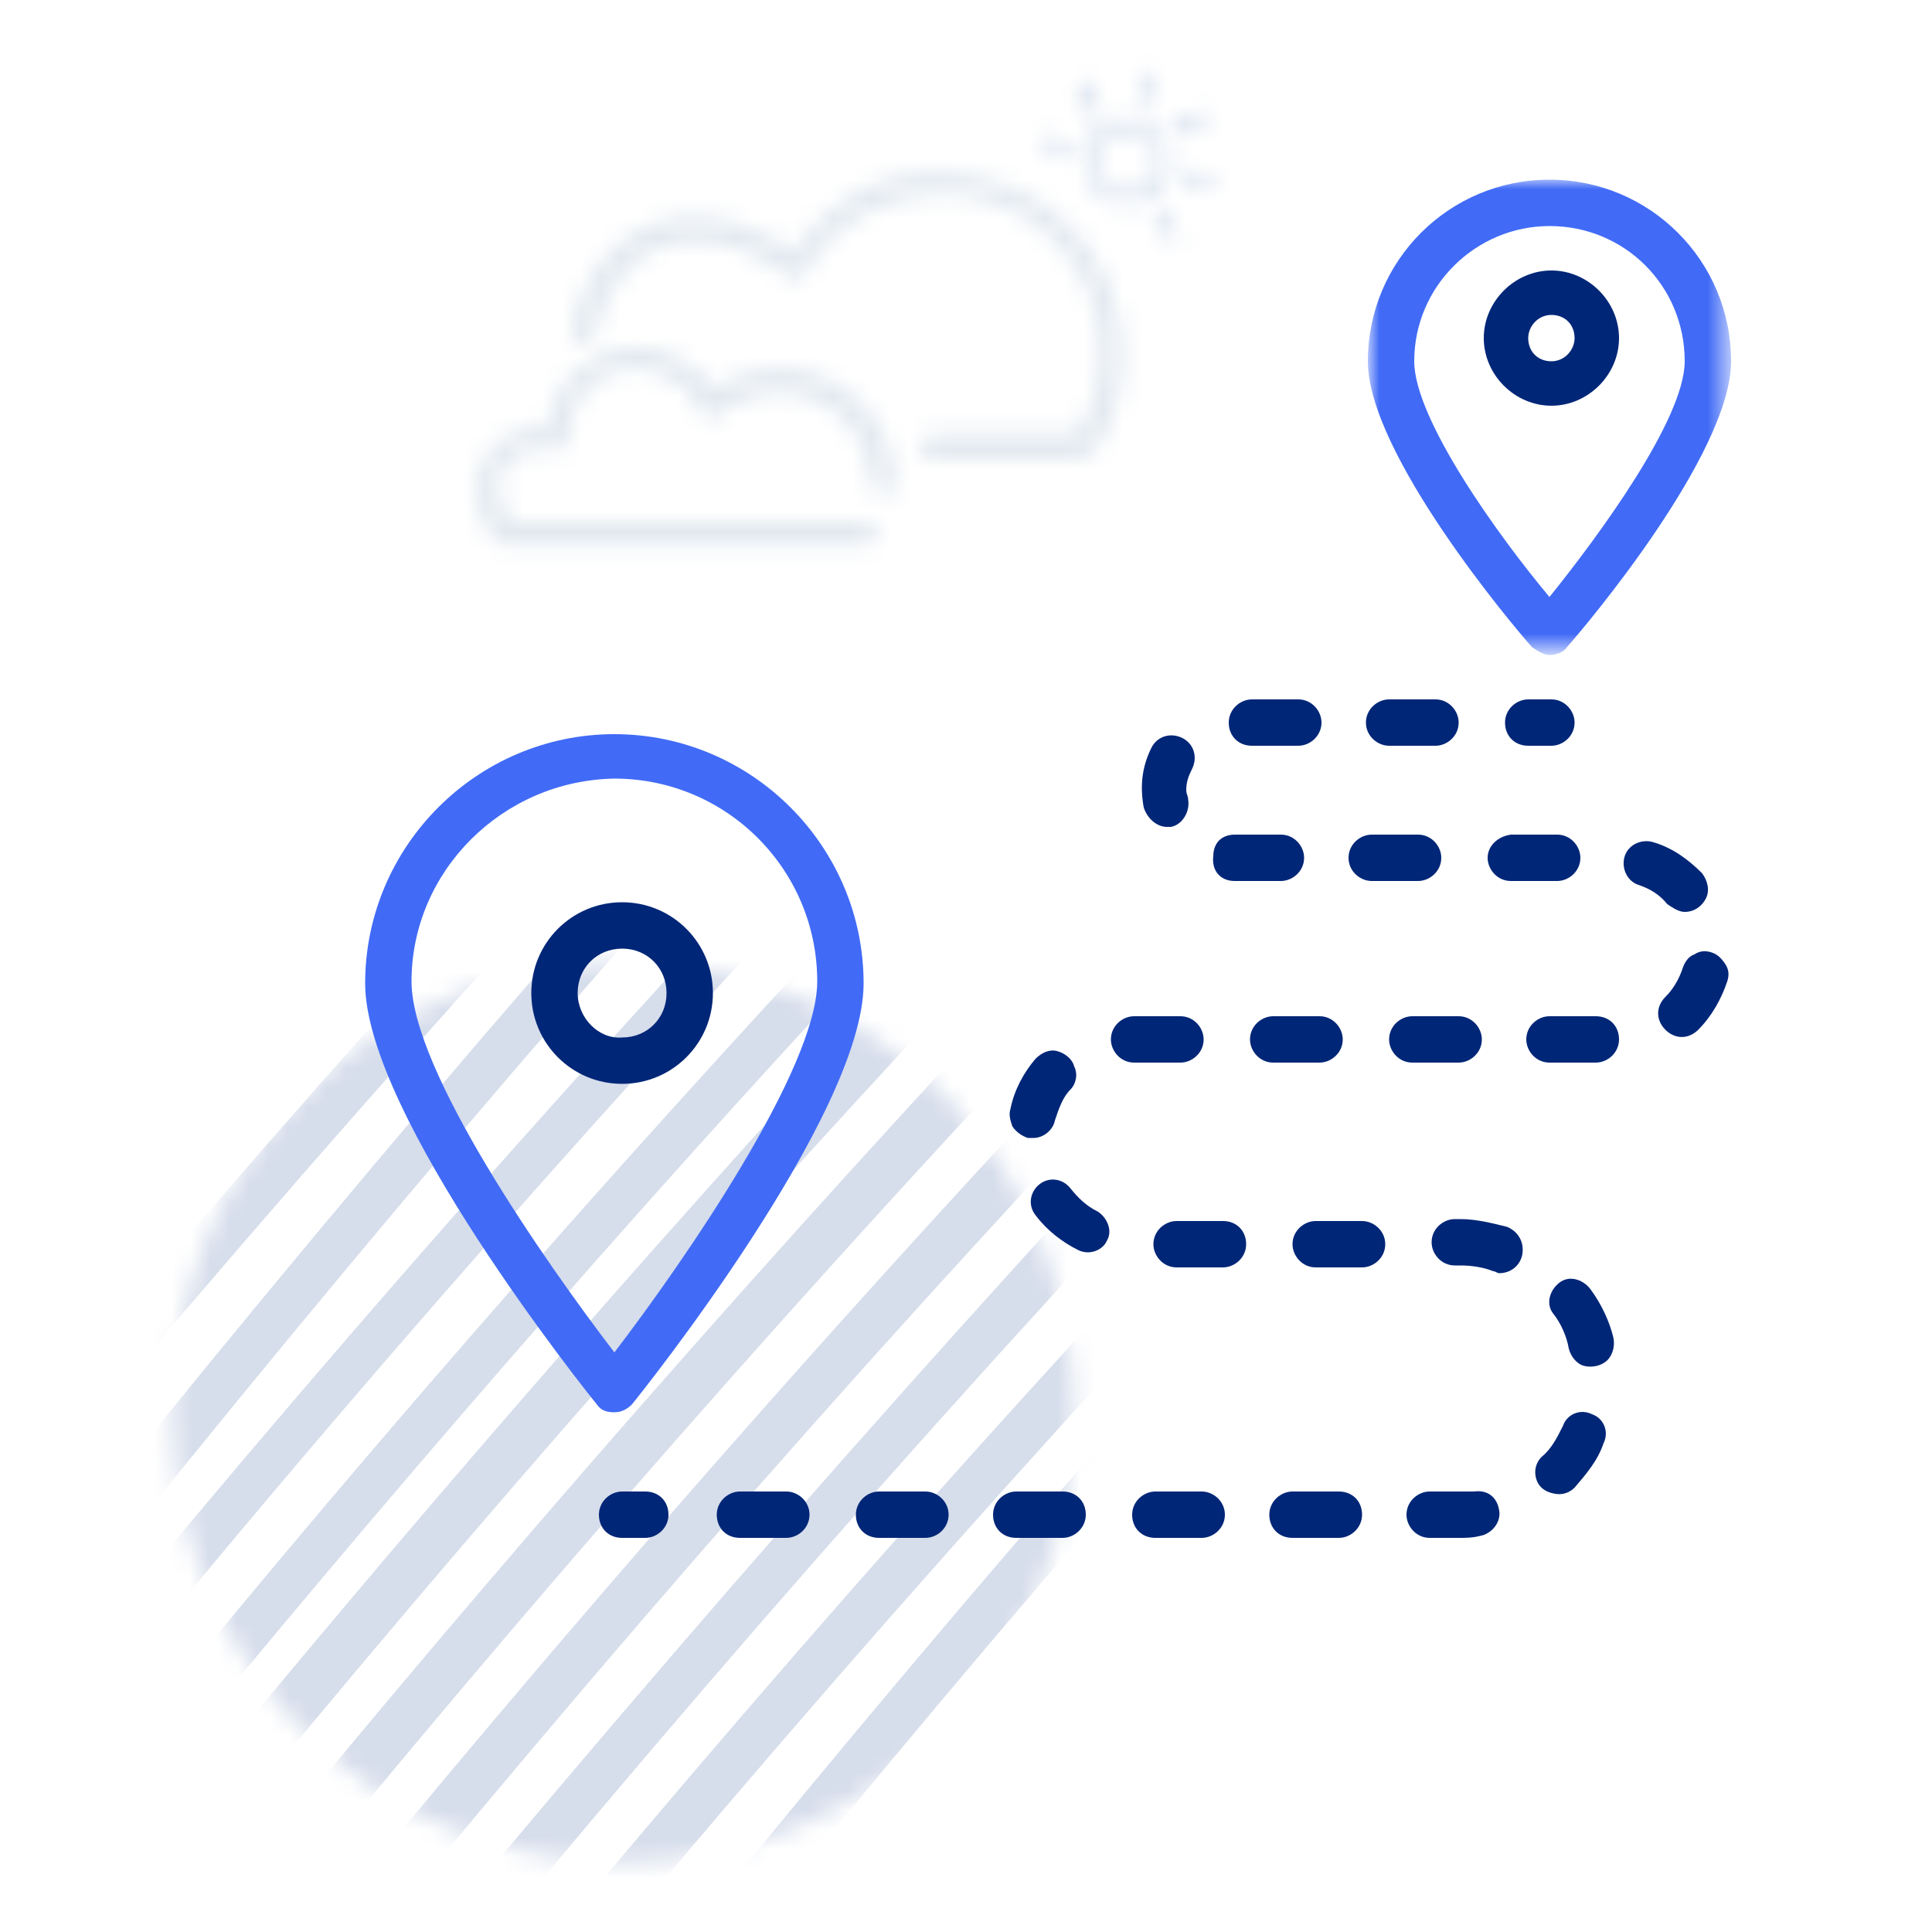 <?xml version="1.0" encoding="utf-8"?>
<!-- Generator: Adobe Illustrator 26.3.1, SVG Export Plug-In . SVG Version: 6.00 Build 0)  -->
<svg version="1.1" id="Layer_1" xmlns="http://www.w3.org/2000/svg" xmlns:xlink="http://www.w3.org/1999/xlink" x="0px" y="0px"
	 width="100px" height="100px" viewBox="0 0 100 100" style="enable-background:new 0 0 100 100;" xml:space="preserve">
<style type="text/css">
	.st0{fill-rule:evenodd;clip-rule:evenodd;fill:#FFFFFF;filter:url(#Adobe_OpacityMaskFilter);}
	.st1{mask:url(#mask0_1067_176747_00000127752547935072359030000017369852709505995153_);}
	.st2{fill-rule:evenodd;clip-rule:evenodd;fill:#D6DDEB;}
	
		.st3{fill-rule:evenodd;clip-rule:evenodd;fill:#FFFFFF;filter:url(#Adobe_OpacityMaskFilter_00000114070020710058595680000004254729632591317668_);}
	.st4{mask:url(#mask1_1067_176747_00000108991908190232160270000011152601029707964342_);}
	
		.st5{fill-rule:evenodd;clip-rule:evenodd;fill:#FFFFFF;filter:url(#Adobe_OpacityMaskFilter_00000047771203304627690850000017980111817878039680_);}
	.st6{mask:url(#mask2_1067_176747_00000098217062017907032190000003091793582333066662_);}
	
		.st7{fill-rule:evenodd;clip-rule:evenodd;fill:#FFFFFF;filter:url(#Adobe_OpacityMaskFilter_00000121961743013522152910000013188671392211575429_);}
	.st8{mask:url(#mask3_1067_176747_00000048497498428083092050000007864162012122709159_);}
	
		.st9{fill-rule:evenodd;clip-rule:evenodd;fill:#FFFFFF;filter:url(#Adobe_OpacityMaskFilter_00000178178130433479559240000006202607973555681204_);}
	.st10{mask:url(#mask4_1067_176747_00000119095818922985972630000003593246078118776232_);}
	
		.st11{fill-rule:evenodd;clip-rule:evenodd;fill:#FFFFFF;filter:url(#Adobe_OpacityMaskFilter_00000171683846692948316380000009771793935727646893_);}
	.st12{mask:url(#mask5_1067_176747_00000170967640131834551350000004961115227351592637_);}
	
		.st13{fill-rule:evenodd;clip-rule:evenodd;fill:#FFFFFF;filter:url(#Adobe_OpacityMaskFilter_00000011739261172079457490000016605001115054462390_);}
	.st14{mask:url(#mask6_1067_176747_00000134226291871501854330000006298589389797572795_);}
	
		.st15{fill-rule:evenodd;clip-rule:evenodd;fill:#FFFFFF;filter:url(#Adobe_OpacityMaskFilter_00000095310809416000544200000009255550414052393390_);}
	.st16{mask:url(#mask7_1067_176747_00000110456640067200930130000012237128049871895936_);}
	
		.st17{fill-rule:evenodd;clip-rule:evenodd;fill:#FFFFFF;filter:url(#Adobe_OpacityMaskFilter_00000147212631835206629320000006283888921445415318_);}
	.st18{mask:url(#mask8_1067_176747_00000018237241696259688760000006987977666129502909_);}
	
		.st19{fill-rule:evenodd;clip-rule:evenodd;fill:#FFFFFF;filter:url(#Adobe_OpacityMaskFilter_00000157304190115452075230000011963325082887456396_);}
	.st20{mask:url(#mask9_1067_176747_00000088120755022124024570000006089754984116651144_);}
	
		.st21{fill-rule:evenodd;clip-rule:evenodd;fill:#FFFFFF;filter:url(#Adobe_OpacityMaskFilter_00000017505842897295164080000014834343140273979020_);}
	.st22{mask:url(#mask10_1067_176747_00000013178810470093019140000002196453452813969547_);}
	
		.st23{fill-rule:evenodd;clip-rule:evenodd;fill:#FFFFFF;filter:url(#Adobe_OpacityMaskFilter_00000122719591955445213420000009522140067201116571_);}
	.st24{mask:url(#mask11_1067_176747_00000169539618842495849990000006484547075198726300_);}
	
		.st25{fill-rule:evenodd;clip-rule:evenodd;fill:#FFFFFF;filter:url(#Adobe_OpacityMaskFilter_00000001622826050330251920000004235700434242610054_);}
	.st26{mask:url(#mask12_1067_176747_00000178885706528193954520000000822022023072372663_);}
	
		.st27{fill-rule:evenodd;clip-rule:evenodd;fill:#FFFFFF;filter:url(#Adobe_OpacityMaskFilter_00000090988384220127327730000011788732441547016075_);}
	.st28{mask:url(#mask13_1067_176747_00000072973367072761058730000018281939486562556858_);}
	
		.st29{fill-rule:evenodd;clip-rule:evenodd;fill:#FFFFFF;filter:url(#Adobe_OpacityMaskFilter_00000115476285913796944290000007491773513668429699_);}
	.st30{mask:url(#mask14_1067_176747_00000008835911196250139680000012672897684621686920_);}
	
		.st31{fill-rule:evenodd;clip-rule:evenodd;fill:#FFFFFF;filter:url(#Adobe_OpacityMaskFilter_00000118382325157135429930000001843884285425475460_);}
	.st32{mask:url(#mask15_1067_176747_00000086653481322451322900000008333092232016085178_);}
	
		.st33{fill-rule:evenodd;clip-rule:evenodd;fill:#FFFFFF;filter:url(#Adobe_OpacityMaskFilter_00000083074804965072256970000003675905031466441900_);}
	.st34{mask:url(#mask16_1067_176747_00000125603796141906096580000007988278746338000772_);}
	.st35{fill-rule:evenodd;clip-rule:evenodd;fill:#416BF6;}
	.st36{fill-rule:evenodd;clip-rule:evenodd;fill:#002677;}
	
		.st37{fill-rule:evenodd;clip-rule:evenodd;fill:#FFFFFF;filter:url(#Adobe_OpacityMaskFilter_00000096739156641946841690000014481750508058481308_);}
	.st38{mask:url(#mask17_1067_176747_00000006677884888413463510000013375570762382672799_);}
	.st39{fill-rule:evenodd;clip-rule:evenodd;fill:#E1E8EF;}
	
		.st40{fill-rule:evenodd;clip-rule:evenodd;fill:#FFFFFF;filter:url(#Adobe_OpacityMaskFilter_00000137134005357182328610000015760261186738647448_);}
	.st41{mask:url(#mask18_1067_176747_00000183951508666882928040000006078036365241356467_);}
	
		.st42{fill-rule:evenodd;clip-rule:evenodd;fill:#FFFFFF;filter:url(#Adobe_OpacityMaskFilter_00000150797538370195640480000015646763733419633586_);}
	.st43{mask:url(#mask19_1067_176747_00000170258309601883411570000005936194371660412802_);}
	.st44{fill-rule:evenodd;clip-rule:evenodd;fill:#DAE3EF;}
	
		.st45{fill-rule:evenodd;clip-rule:evenodd;fill:#FFFFFF;filter:url(#Adobe_OpacityMaskFilter_00000034063113914537794260000010451027557416212636_);}
	.st46{mask:url(#mask20_1067_176747_00000165926411169338456330000012322747843975146393_);}
	
		.st47{fill-rule:evenodd;clip-rule:evenodd;fill:#FFFFFF;filter:url(#Adobe_OpacityMaskFilter_00000027566034520734147090000005362491653665539755_);}
	.st48{mask:url(#mask21_1067_176747_00000171697895932377118850000012588224642543625391_);}
	
		.st49{fill-rule:evenodd;clip-rule:evenodd;fill:#FFFFFF;filter:url(#Adobe_OpacityMaskFilter_00000059296729899040152300000017314996962853017493_);}
	.st50{mask:url(#mask22_1067_176747_00000116930713287009578680000008284287133146985906_);}
	
		.st51{fill-rule:evenodd;clip-rule:evenodd;fill:#FFFFFF;filter:url(#Adobe_OpacityMaskFilter_00000088104763278922665360000010044595726227406472_);}
	.st52{mask:url(#mask23_1067_176747_00000170261919117237605880000010591438742237692820_);}
	
		.st53{fill-rule:evenodd;clip-rule:evenodd;fill:#FFFFFF;filter:url(#Adobe_OpacityMaskFilter_00000119089049636709170520000004791454999672486299_);}
	.st54{mask:url(#mask24_1067_176747_00000103249967719422480720000008844912729002994585_);}
	
		.st55{fill-rule:evenodd;clip-rule:evenodd;fill:#FFFFFF;filter:url(#Adobe_OpacityMaskFilter_00000062174956019440713000000008378958330627086465_);}
	.st56{mask:url(#mask25_1067_176747_00000151535947997767042410000009497117712386851219_);}
</style>
<g>
	<defs>
		<filter id="Adobe_OpacityMaskFilter" filterUnits="userSpaceOnUse" x="-9.6" y="32.8" width="49" height="55.8">
			<feColorMatrix  type="matrix" values="1 0 0 0 0  0 1 0 0 0  0 0 1 0 0  0 0 0 1 0"/>
		</filter>
	</defs>
	
		<mask maskUnits="userSpaceOnUse" x="-9.6" y="32.8" width="49" height="55.8" id="mask0_1067_176747_00000127752547935072359030000017369852709505995153_">
		<path class="st0" d="M8.9,73.1c0,12.9,10.4,23.3,23.3,23.3S55.6,86,55.6,73.1c0-12.9-10.4-23.3-23.3-23.3
			C19.4,49.8,8.9,60.2,8.9,73.1z"/>
	</mask>
	<g class="st1">
		<path class="st2" d="M-9.6,87.2c0.6,0.5,1.3,1,2,1.4c15-18.7,30.7-36.7,47-54c-0.5-0.6-1-1.2-1.6-1.8C21.3,50.3,5.5,68.4-9.6,87.2
			z"/>
	</g>
	<defs>
		
			<filter id="Adobe_OpacityMaskFilter_00000060732007103160147890000013062269175943058319_" filterUnits="userSpaceOnUse" x="4.8" y="46.5" width="40.4" height="46">
			<feColorMatrix  type="matrix" values="1 0 0 0 0  0 1 0 0 0  0 0 1 0 0  0 0 0 1 0"/>
		</filter>
	</defs>
	
		<mask maskUnits="userSpaceOnUse" x="4.8" y="46.5" width="40.4" height="46" id="mask1_1067_176747_00000108991908190232160270000011152601029707964342_">
		
			<path style="fill-rule:evenodd;clip-rule:evenodd;fill:#FFFFFF;filter:url(#Adobe_OpacityMaskFilter_00000060732007103160147890000013062269175943058319_);" d="
			M8.9,73.1c0,12.9,10.4,23.3,23.3,23.3S55.6,86,55.6,73.1c0-12.9-10.4-23.3-23.3-23.3C19.4,49.8,8.9,60.2,8.9,73.1z"/>
	</mask>
	<g class="st4">
		<path class="st2" d="M4.8,92.5c0.3,0,0.7,0,1,0c0.7,0,1.3,0,1.9,0c12.1-14.8,24.6-29.2,37.5-43.1c-0.1-1-0.2-2-0.4-2.9
			C31,61.3,17.6,76.6,4.8,92.5z"/>
	</g>
	<defs>
		
			<filter id="Adobe_OpacityMaskFilter_00000107575387859537248000000005727373733490005948_" filterUnits="userSpaceOnUse" x="-0.7" y="41.2" width="44.8" height="51">
			<feColorMatrix  type="matrix" values="1 0 0 0 0  0 1 0 0 0  0 0 1 0 0  0 0 0 1 0"/>
		</filter>
	</defs>
	
		<mask maskUnits="userSpaceOnUse" x="-0.7" y="41.2" width="44.8" height="51" id="mask2_1067_176747_00000098217062017907032190000003091793582333066662_">
		
			<path style="fill-rule:evenodd;clip-rule:evenodd;fill:#FFFFFF;filter:url(#Adobe_OpacityMaskFilter_00000107575387859537248000000005727373733490005948_);" d="
			M8.9,73.1c0,12.9,10.4,23.3,23.3,23.3S55.6,86,55.6,73.1c0-12.9-10.4-23.3-23.3-23.3C19.4,49.8,8.9,60.2,8.9,73.1z"/>
	</mask>
	<g class="st6">
		<path class="st2" d="M44.1,43.6c-0.3-0.8-0.6-1.6-0.8-2.4C28,57.4,13.4,74.2-0.7,91.6C0.1,91.9,1,92,1.9,92.1
			C15.3,75.4,29.5,59.2,44.1,43.6z"/>
	</g>
	<defs>
		
			<filter id="Adobe_OpacityMaskFilter_00000168109889438879834530000015768187109138773924_" filterUnits="userSpaceOnUse" x="-6.5" y="36.3" width="47.9" height="57">
			<feColorMatrix  type="matrix" values="1 0 0 0 0  0 1 0 0 0  0 0 1 0 0  0 0 0 1 0"/>
		</filter>
	</defs>
	
		<mask maskUnits="userSpaceOnUse" x="-6.5" y="36.3" width="47.9" height="57" id="mask3_1067_176747_00000048497498428083092050000007864162012122709159_">
		
			<path style="fill-rule:evenodd;clip-rule:evenodd;fill:#FFFFFF;filter:url(#Adobe_OpacityMaskFilter_00000168109889438879834530000015768187109138773924_);" d="
			M8.9,73.1c0,12.9,10.4,23.3,23.3,23.3S55.6,86,55.6,73.1c0-12.9-10.4-23.3-23.3-23.3C19.4,49.8,8.9,60.2,8.9,73.1z"/>
	</mask>
	<g class="st8">
		<path class="st2" d="M41.4,38.6c-0.4-0.7-0.8-1.5-1.2-2.2C24,54.3,8.5,73-6.5,92.3c0.7,0.4,1.5,0.7,2.2,1
			C10.4,74.4,25.6,56.1,41.4,38.6z"/>
	</g>
	<defs>
		
			<filter id="Adobe_OpacityMaskFilter_00000010290501802860321380000014001195898044424112_" filterUnits="userSpaceOnUse" x="-13.2" y="29.8" width="49.1" height="55.9">
			<feColorMatrix  type="matrix" values="1 0 0 0 0  0 1 0 0 0  0 0 1 0 0  0 0 0 1 0"/>
		</filter>
	</defs>
	
		<mask maskUnits="userSpaceOnUse" x="-13.2" y="29.8" width="49.1" height="55.9" id="mask4_1067_176747_00000119095818922985972630000003593246078118776232_">
		
			<path style="fill-rule:evenodd;clip-rule:evenodd;fill:#FFFFFF;filter:url(#Adobe_OpacityMaskFilter_00000010290501802860321380000014001195898044424112_);" d="
			M8.9,73.1c0,12.9,10.4,23.3,23.3,23.3S55.6,86,55.6,73.1c0-12.9-10.4-23.3-23.3-23.3C19.4,49.8,8.9,60.2,8.9,73.1z"/>
	</mask>
	<g class="st10">
		<path class="st2" d="M-13.2,83.9c0.5,0.6,1.1,1.2,1.7,1.8c15.1-18.8,30.9-37,47.4-54.5c-0.6-0.5-1.3-1-2-1.5
			C17.6,47.1,1.9,65.2-13.2,83.9z"/>
	</g>
	<defs>
		
			<filter id="Adobe_OpacityMaskFilter_00000056408205572180537980000013730576065914479778_" filterUnits="userSpaceOnUse" x="-16" y="27.4" width="48" height="54.7">
			<feColorMatrix  type="matrix" values="1 0 0 0 0  0 1 0 0 0  0 0 1 0 0  0 0 0 1 0"/>
		</filter>
	</defs>
	
		<mask maskUnits="userSpaceOnUse" x="-16" y="27.4" width="48" height="54.7" id="mask5_1067_176747_00000170967640131834551350000004961115227351592637_">
		
			<path style="fill-rule:evenodd;clip-rule:evenodd;fill:#FFFFFF;filter:url(#Adobe_OpacityMaskFilter_00000056408205572180537980000013730576065914479778_);" d="
			M8.9,73.1c0,12.9,10.4,23.3,23.3,23.3S55.6,86,55.6,73.1c0-12.9-10.4-23.3-23.3-23.3C19.4,49.8,8.9,60.2,8.9,73.1z"/>
	</mask>
	<g class="st12">
		<path class="st2" d="M-16,79.8c0.4,0.8,0.9,1.5,1.4,2.2C0.3,63.6,15.8,45.7,32,28.5c-0.8-0.4-1.6-0.8-2.4-1.1
			C13.7,44.3-1.5,61.7-16,79.8z"/>
	</g>
	<defs>
		
			<filter id="Adobe_OpacityMaskFilter_00000109711137630022426880000011554977824167709575_" filterUnits="userSpaceOnUse" x="-19.4" y="25.5" width="41" height="46.6">
			<feColorMatrix  type="matrix" values="1 0 0 0 0  0 1 0 0 0  0 0 1 0 0  0 0 0 1 0"/>
		</filter>
	</defs>
	
		<mask maskUnits="userSpaceOnUse" x="-19.4" y="25.5" width="41" height="46.6" id="mask6_1067_176747_00000134226291871501854330000006298589389797572795_">
		
			<path style="fill-rule:evenodd;clip-rule:evenodd;fill:#FFFFFF;filter:url(#Adobe_OpacityMaskFilter_00000109711137630022426880000011554977824167709575_);" d="
			M8.9,73.1c0,12.9,10.4,23.3,23.3,23.3S55.6,86,55.6,73.1c0-12.9-10.4-23.3-23.3-23.3C19.4,49.8,8.9,60.2,8.9,73.1z"/>
	</mask>
	<g class="st14">
		<path class="st2" d="M-18.9,72.1c13-16,26.5-31.5,40.5-46.5c-0.5,0-1,0-1.6-0.1c-0.7,0-1.3,0-2,0C5.2,39.4-7.3,53.8-19.4,68.6
			C-19.3,69.8-19.1,71-18.9,72.1z"/>
	</g>
	<defs>
		
			<filter id="Adobe_OpacityMaskFilter_00000046316289377466463390000010421217040048368548_" filterUnits="userSpaceOnUse" x="-18.1" y="25.9" width="45.4" height="51.6">
			<feColorMatrix  type="matrix" values="1 0 0 0 0  0 1 0 0 0  0 0 1 0 0  0 0 0 1 0"/>
		</filter>
	</defs>
	
		<mask maskUnits="userSpaceOnUse" x="-18.1" y="25.9" width="45.4" height="51.6" id="mask7_1067_176747_00000110456640067200930130000012237128049871895936_">
		
			<path style="fill-rule:evenodd;clip-rule:evenodd;fill:#FFFFFF;filter:url(#Adobe_OpacityMaskFilter_00000046316289377466463390000010421217040048368548_);" d="
			M8.9,73.1c0,12.9,10.4,23.3,23.3,23.3S55.6,86,55.6,73.1c0-12.9-10.4-23.3-23.3-23.3C19.4,49.8,8.9,60.2,8.9,73.1z"/>
	</mask>
	<g class="st16">
		<path class="st2" d="M-18.1,74.8c0.3,0.9,0.6,1.8,1,2.8C-3,60,11.8,43,27.2,26.6c-0.9-0.2-1.9-0.5-2.9-0.7
			C9.6,41.7-4.6,58-18.1,74.8z"/>
	</g>
	<defs>
		
			<filter id="Adobe_OpacityMaskFilter_00000164513558580196193930000017918907071514577801_" filterUnits="userSpaceOnUse" x="18.2" y="58.7" width="49" height="55.8">
			<feColorMatrix  type="matrix" values="1 0 0 0 0  0 1 0 0 0  0 0 1 0 0  0 0 0 1 0"/>
		</filter>
	</defs>
	
		<mask maskUnits="userSpaceOnUse" x="18.2" y="58.7" width="49" height="55.8" id="mask8_1067_176747_00000018237241696259688760000006987977666129502909_">
		
			<path style="fill-rule:evenodd;clip-rule:evenodd;fill:#FFFFFF;filter:url(#Adobe_OpacityMaskFilter_00000164513558580196193930000017918907071514577801_);" d="
			M8.9,73.1c0,12.9,10.4,23.3,23.3,23.3S55.6,86,55.6,73.1c0-12.9-10.4-23.3-23.3-23.3C19.4,49.8,8.9,60.2,8.9,73.1z"/>
	</mask>
	<g class="st18">
		<path class="st2" d="M18.2,113.1c0.6,0.5,1.3,1,2,1.4c15-18.7,30.7-36.7,47-54c-0.5-0.6-1-1.2-1.6-1.8
			C49.1,76.1,33.3,94.3,18.2,113.1z"/>
	</g>
	<defs>
		
			<filter id="Adobe_OpacityMaskFilter_00000044169447518057458920000001223553645043635386_" filterUnits="userSpaceOnUse" x="32.7" y="72.4" width="40.4" height="46">
			<feColorMatrix  type="matrix" values="1 0 0 0 0  0 1 0 0 0  0 0 1 0 0  0 0 0 1 0"/>
		</filter>
	</defs>
	
		<mask maskUnits="userSpaceOnUse" x="32.7" y="72.4" width="40.4" height="46" id="mask9_1067_176747_00000088120755022124024570000006089754984116651144_">
		
			<path style="fill-rule:evenodd;clip-rule:evenodd;fill:#FFFFFF;filter:url(#Adobe_OpacityMaskFilter_00000044169447518057458920000001223553645043635386_);" d="
			M8.9,73.1c0,12.9,10.4,23.3,23.3,23.3S55.6,86,55.6,73.1c0-12.9-10.4-23.3-23.3-23.3C19.4,49.8,8.9,60.2,8.9,73.1z"/>
	</mask>
	<g class="st20">
		<path class="st2" d="M32.7,118.3l1,0c0.7,0,1.3,0,1.9,0c12.1-14.8,24.6-29.2,37.5-43.1c-0.1-1-0.2-2-0.4-2.9
			C58.8,87.2,45.5,102.5,32.7,118.3z"/>
	</g>
	<defs>
		
			<filter id="Adobe_OpacityMaskFilter_00000109721848378160463340000003482855266226085540_" filterUnits="userSpaceOnUse" x="27.2" y="67" width="44.8" height="51">
			<feColorMatrix  type="matrix" values="1 0 0 0 0  0 1 0 0 0  0 0 1 0 0  0 0 0 1 0"/>
		</filter>
	</defs>
	
		<mask maskUnits="userSpaceOnUse" x="27.2" y="67" width="44.8" height="51" id="mask10_1067_176747_00000013178810470093019140000002196453452813969547_">
		
			<path style="fill-rule:evenodd;clip-rule:evenodd;fill:#FFFFFF;filter:url(#Adobe_OpacityMaskFilter_00000109721848378160463340000003482855266226085540_);" d="
			M8.9,73.1c0,12.9,10.4,23.3,23.3,23.3S55.6,86,55.6,73.1c0-12.9-10.4-23.3-23.3-23.3C19.4,49.8,8.9,60.2,8.9,73.1z"/>
	</mask>
	<g class="st22">
		<path class="st2" d="M72,69.4c-0.3-0.8-0.6-1.6-0.8-2.4c-15.2,16.2-29.9,33.1-43.9,50.5c0.8,0.2,1.7,0.4,2.5,0.5
			C43.2,101.3,57.3,85,72,69.4z"/>
	</g>
	<defs>
		
			<filter id="Adobe_OpacityMaskFilter_00000159463253712635485870000008778601221820920496_" filterUnits="userSpaceOnUse" x="21.4" y="62.2" width="47.9" height="57">
			<feColorMatrix  type="matrix" values="1 0 0 0 0  0 1 0 0 0  0 0 1 0 0  0 0 0 1 0"/>
		</filter>
	</defs>
	
		<mask maskUnits="userSpaceOnUse" x="21.4" y="62.2" width="47.9" height="57" id="mask11_1067_176747_00000169539618842495849990000006484547075198726300_">
		
			<path style="fill-rule:evenodd;clip-rule:evenodd;fill:#FFFFFF;filter:url(#Adobe_OpacityMaskFilter_00000159463253712635485870000008778601221820920496_);" d="
			M8.9,73.1c0,12.9,10.4,23.3,23.3,23.3S55.6,86,55.6,73.1c0-12.9-10.4-23.3-23.3-23.3C19.4,49.8,8.9,60.2,8.9,73.1z"/>
	</mask>
	<g class="st24">
		<path class="st2" d="M69.3,64.4c-0.4-0.7-0.8-1.5-1.2-2.2c-16.2,18-31.8,36.6-46.7,56c0.7,0.4,1.5,0.7,2.2,1
			C38.3,100.2,53.5,81.9,69.3,64.4z"/>
	</g>
	<defs>
		
			<filter id="Adobe_OpacityMaskFilter_00000088108724694694586880000016951934846030167209_" filterUnits="userSpaceOnUse" x="14.7" y="55.6" width="49.1" height="55.9">
			<feColorMatrix  type="matrix" values="1 0 0 0 0  0 1 0 0 0  0 0 1 0 0  0 0 0 1 0"/>
		</filter>
	</defs>
	
		<mask maskUnits="userSpaceOnUse" x="14.7" y="55.6" width="49.1" height="55.9" id="mask12_1067_176747_00000178885706528193954520000000822022023072372663_">
		
			<path style="fill-rule:evenodd;clip-rule:evenodd;fill:#FFFFFF;filter:url(#Adobe_OpacityMaskFilter_00000088108724694694586880000016951934846030167209_);" d="
			M8.9,73.1c0,12.9,10.4,23.3,23.3,23.3S55.6,86,55.6,73.1c0-12.9-10.4-23.3-23.3-23.3C19.4,49.8,8.9,60.2,8.9,73.1z"/>
	</mask>
	<g class="st26">
		<path class="st2" d="M14.7,109.7c0.5,0.6,1.1,1.2,1.7,1.8c15.1-18.8,30.9-37,47.4-54.5c-0.6-0.5-1.3-1-2-1.5
			C45.5,73,29.8,91.1,14.7,109.7z"/>
	</g>
	<defs>
		
			<filter id="Adobe_OpacityMaskFilter_00000066488052264418158520000003016918122818491301_" filterUnits="userSpaceOnUse" x="11.9" y="53.2" width="48" height="54.7">
			<feColorMatrix  type="matrix" values="1 0 0 0 0  0 1 0 0 0  0 0 1 0 0  0 0 0 1 0"/>
		</filter>
	</defs>
	
		<mask maskUnits="userSpaceOnUse" x="11.9" y="53.2" width="48" height="54.7" id="mask13_1067_176747_00000072973367072761058730000018281939486562556858_">
		
			<path style="fill-rule:evenodd;clip-rule:evenodd;fill:#FFFFFF;filter:url(#Adobe_OpacityMaskFilter_00000066488052264418158520000003016918122818491301_);" d="
			M8.9,73.1c0,12.9,10.4,23.3,23.3,23.3S55.6,86,55.6,73.1c0-12.9-10.4-23.3-23.3-23.3C19.4,49.8,8.9,60.2,8.9,73.1z"/>
	</mask>
	<g class="st28">
		<path class="st2" d="M11.9,105.6c0.4,0.8,0.9,1.5,1.4,2.2c14.9-18.5,30.4-36.4,46.6-53.5c-0.8-0.4-1.6-0.8-2.4-1.1
			C41.6,70.1,26.4,87.6,11.9,105.6z"/>
	</g>
	<defs>
		
			<filter id="Adobe_OpacityMaskFilter_00000088822039939478868600000012848233621997238692_" filterUnits="userSpaceOnUse" x="8.5" y="51.3" width="41" height="46.6">
			<feColorMatrix  type="matrix" values="1 0 0 0 0  0 1 0 0 0  0 0 1 0 0  0 0 0 1 0"/>
		</filter>
	</defs>
	
		<mask maskUnits="userSpaceOnUse" x="8.5" y="51.3" width="41" height="46.6" id="mask14_1067_176747_00000008835911196250139680000012672897684621686920_">
		
			<path style="fill-rule:evenodd;clip-rule:evenodd;fill:#FFFFFF;filter:url(#Adobe_OpacityMaskFilter_00000088822039939478868600000012848233621997238692_);" d="
			M8.9,73.1c0,12.9,10.4,23.3,23.3,23.3S55.6,86,55.6,73.1c0-12.9-10.4-23.3-23.3-23.3C19.4,49.8,8.9,60.2,8.9,73.1z"/>
	</mask>
	<g class="st30">
		<path class="st2" d="M9,97.9c13-16,26.5-31.5,40.5-46.5c-0.5,0-1,0-1.6-0.1c-0.7,0-1.3,0-2,0C33.1,65.2,20.6,79.6,8.5,94.4
			C8.6,95.6,8.7,96.8,9,97.9z"/>
	</g>
	<defs>
		
			<filter id="Adobe_OpacityMaskFilter_00000181771572023750717160000014359050039280088755_" filterUnits="userSpaceOnUse" x="9.7" y="51.7" width="45.4" height="51.6">
			<feColorMatrix  type="matrix" values="1 0 0 0 0  0 1 0 0 0  0 0 1 0 0  0 0 0 1 0"/>
		</filter>
	</defs>
	
		<mask maskUnits="userSpaceOnUse" x="9.7" y="51.7" width="45.4" height="51.6" id="mask15_1067_176747_00000086653481322451322900000008333092232016085178_">
		
			<path style="fill-rule:evenodd;clip-rule:evenodd;fill:#FFFFFF;filter:url(#Adobe_OpacityMaskFilter_00000181771572023750717160000014359050039280088755_);" d="
			M8.9,73.1c0,12.9,10.4,23.3,23.3,23.3S55.6,86,55.6,73.1c0-12.9-10.4-23.3-23.3-23.3C19.4,49.8,8.9,60.2,8.9,73.1z"/>
	</mask>
	<g class="st32">
		<path class="st2" d="M9.7,100.6c0.3,0.9,0.6,1.8,1,2.8c14.1-17.5,28.9-34.5,44.4-51c-0.9-0.2-1.9-0.5-2.9-0.7
			C37.5,67.5,23.3,83.8,9.7,100.6z"/>
	</g>
	<defs>
		
			<filter id="Adobe_OpacityMaskFilter_00000096743136955598958610000012006505656822520498_" filterUnits="userSpaceOnUse" x="70.9" y="9.3" width="18.7" height="24.6">
			<feColorMatrix  type="matrix" values="1 0 0 0 0  0 1 0 0 0  0 0 1 0 0  0 0 0 1 0"/>
		</filter>
	</defs>
	
		<mask maskUnits="userSpaceOnUse" x="70.9" y="9.3" width="18.7" height="24.6" id="mask16_1067_176747_00000125603796141906096580000007988278746338000772_">
		
			<path style="fill-rule:evenodd;clip-rule:evenodd;fill:#FFFFFF;filter:url(#Adobe_OpacityMaskFilter_00000096743136955598958610000012006505656822520498_);" d="
			M70.9,9.3h18.7v24.6H70.9V9.3z"/>
	</mask>
	<g class="st34">
		<path class="st35" d="M80.2,11.7c3.9,0,7,3.1,7,7c0,3-4.5,9.1-7,12.2c-2.6-3.1-7-9.2-7-12.2C73.2,14.8,76.4,11.7,80.2,11.7z
			 M80.2,33.9c0.3,0,0.7-0.1,0.9-0.4c0.9-1,8.5-10,8.5-14.8c0-5.2-4.2-9.4-9.4-9.4c-5.2,0-9.4,4.2-9.4,9.4c0,4.8,7.6,13.8,8.5,14.8
			C79.6,33.7,79.9,33.9,80.2,33.9z"/>
	</g>
	<path class="st36" d="M79.1,17.5c0-0.6,0.5-1.2,1.2-1.2s1.2,0.5,1.2,1.2c0,0.6-0.5,1.2-1.2,1.2S79.1,18.2,79.1,17.5z M83.8,17.5
		c0-1.9-1.6-3.5-3.5-3.5s-3.5,1.6-3.5,3.5c0,1.9,1.6,3.5,3.5,3.5S83.8,19.4,83.8,17.5z"/>
	<path class="st36" d="M79.1,38.6h1.2c0.6,0,1.2-0.5,1.2-1.2c0-0.6-0.5-1.2-1.2-1.2h-1.2c-0.6,0-1.2,0.5-1.2,1.2
		C77.9,38.1,78.4,38.6,79.1,38.6z"/>
	<path class="st36" d="M63.9,45.6h2.4c0.6,0,1.2-0.5,1.2-1.2c0-0.6-0.5-1.2-1.2-1.2h-2.4c-0.3,0-0.6,0.1-0.8,0.3
		c-0.2,0.2-0.3,0.5-0.3,0.8C62.7,45.1,63.2,45.6,63.9,45.6z"/>
	<path class="st36" d="M77,44.4c0,0.6,0.5,1.2,1.2,1.2h2.4c0.6,0,1.2-0.5,1.2-1.2c0-0.6-0.5-1.2-1.2-1.2h-2.4
		C77.5,43.3,77,43.8,77,44.4z"/>
	<path class="st36" d="M71.9,38.6h2.4c0.6,0,1.2-0.5,1.2-1.2c0-0.6-0.5-1.2-1.2-1.2h-2.4c-0.6,0-1.2,0.5-1.2,1.2
		C70.7,38.1,71.3,38.6,71.9,38.6z"/>
	<path class="st36" d="M40.7,77.2h-2.4c-0.6,0-1.2,0.5-1.2,1.2s0.5,1.2,1.2,1.2h2.4c0.6,0,1.2-0.5,1.2-1.2S41.3,77.2,40.7,77.2z"/>
	<path class="st36" d="M60.4,42.8c0.1,0,0.2,0,0.2,0c0.6-0.1,1-0.8,0.9-1.4c0-0.2-0.1-0.3-0.1-0.5c0-0.4,0.1-0.7,0.3-1.1
		c0.3-0.6,0.1-1.3-0.5-1.6c-0.6-0.3-1.3-0.1-1.6,0.5c-0.5,1-0.6,2-0.4,3.1C59.4,42.4,59.9,42.8,60.4,42.8z"/>
	<path class="st36" d="M71,45.6h2.4c0.6,0,1.2-0.5,1.2-1.2c0-0.6-0.5-1.2-1.2-1.2H71c-0.6,0-1.2,0.5-1.2,1.2
		C69.8,45.1,70.4,45.6,71,45.6z"/>
	<path class="st36" d="M64.8,38.6h2.4c0.6,0,1.2-0.5,1.2-1.2c0-0.6-0.5-1.2-1.2-1.2h-2.4c-0.6,0-1.2,0.5-1.2,1.2
		C63.6,38.1,64.1,38.6,64.8,38.6z"/>
	<path class="st36" d="M53.2,58.9c0.1,0,0.2,0,0.3,0c0.5,0,1-0.4,1.1-0.9c0.2-0.6,0.4-1.2,0.8-1.6c0.3-0.3,0.4-0.8,0.2-1.2
		c-0.1-0.4-0.5-0.7-0.9-0.8c-0.4-0.1-0.8,0.1-1.1,0.4c-0.6,0.7-1.1,1.6-1.3,2.6c-0.1,0.3,0,0.6,0.1,0.9
		C52.6,58.6,52.9,58.8,53.2,58.9z"/>
	<path class="st36" d="M76.3,77.2c-0.3,0-0.5,0-0.8,0h-1.5c-0.6,0-1.2,0.5-1.2,1.2c0,0.6,0.5,1.2,1.2,1.2h1.5c0.4,0,0.7,0,1.1-0.1
		c0.6-0.1,1.1-0.7,1-1.3C77.5,77.5,77,77.1,76.3,77.2L76.3,77.2z"/>
	<path class="st36" d="M78,63.5c-0.8-0.2-1.6-0.4-2.4-0.4h-0.3c-0.6,0-1.2,0.5-1.2,1.2c0,0.6,0.5,1.2,1.2,1.2h0.3
		c0.6,0,1.2,0.1,1.7,0.3c0.1,0,0.2,0.1,0.3,0.1c0.6,0,1.1-0.4,1.2-1C78.9,64.2,78.5,63.7,78,63.5L78,63.5z"/>
	<path class="st36" d="M75.5,55c0.6,0,1.2-0.5,1.2-1.2c0-0.6-0.5-1.2-1.2-1.2h-2.4c-0.6,0-1.2,0.5-1.2,1.2c0,0.6,0.5,1.2,1.2,1.2
		H75.5z"/>
	<path class="st36" d="M82.4,73.2c-0.6-0.3-1.3,0-1.5,0.6c-0.3,0.6-0.6,1.2-1.1,1.6c-0.3,0.3-0.4,0.7-0.3,1.1
		c0.1,0.4,0.4,0.7,0.9,0.8c0.4,0.1,0.8,0,1.1-0.3c0.6-0.7,1.2-1.4,1.5-2.3C83.3,74.1,83,73.4,82.4,73.2z"/>
	<path class="st36" d="M88.6,49.3c-0.3-0.1-0.6-0.1-0.9,0.1c-0.3,0.1-0.5,0.4-0.6,0.7c-0.2,0.6-0.5,1.1-0.9,1.5
		c-0.5,0.5-0.5,1.2,0,1.7c0.5,0.5,1.2,0.5,1.7,0c0.7-0.7,1.2-1.6,1.5-2.5c0.1-0.3,0.1-0.6-0.1-0.9C89.1,49.6,88.9,49.4,88.6,49.3z"
		/>
	<path class="st36" d="M87.2,47.2c0.5,0,0.9-0.3,1.1-0.7c0.2-0.4,0.1-0.9-0.2-1.3c-0.7-0.7-1.5-1.3-2.5-1.6
		c-0.6-0.2-1.3,0.1-1.5,0.7c-0.2,0.6,0.1,1.3,0.7,1.5c0.6,0.2,1.1,0.5,1.5,1C86.6,47,86.9,47.2,87.2,47.2z"/>
	<path class="st36" d="M70.5,63.2h-2.4c-0.6,0-1.2,0.5-1.2,1.2c0,0.6,0.5,1.2,1.2,1.2h2.4c0.6,0,1.2-0.5,1.2-1.2
		C71.7,63.7,71.1,63.2,70.5,63.2z"/>
	<path class="st36" d="M82.6,52.6h-2.4c-0.6,0-1.2,0.5-1.2,1.2c0,0.6,0.5,1.2,1.2,1.2h2.4c0.6,0,1.2-0.5,1.2-1.2
		C83.8,53.1,83.3,52.6,82.6,52.6z"/>
	<path class="st36" d="M47.9,77.2h-2.4c-0.6,0-1.2,0.5-1.2,1.2s0.5,1.2,1.2,1.2h2.4c0.6,0,1.2-0.5,1.2-1.2S48.5,77.2,47.9,77.2z"/>
	<path class="st36" d="M82.3,66.7c-0.4-0.5-1.1-0.7-1.6-0.3c-0.5,0.4-0.7,1.1-0.3,1.6c0.4,0.5,0.7,1.2,0.8,1.8
		c0.1,0.4,0.4,0.8,0.8,0.9c0.4,0.1,0.9,0,1.2-0.3c0.3-0.3,0.4-0.8,0.3-1.2C83.3,68.4,82.9,67.5,82.3,66.7z"/>
	<path class="st36" d="M56.8,62.7c-0.6-0.3-1-0.7-1.4-1.2c-0.4-0.5-1.1-0.6-1.6-0.2c-0.5,0.4-0.6,1.1-0.2,1.6
		c0.6,0.8,1.4,1.4,2.2,1.8c0.6,0.3,1.3,0,1.5-0.5C57.6,63.7,57.3,63,56.8,62.7z"/>
	<path class="st36" d="M55,77.2h-2.4c-0.6,0-1.2,0.5-1.2,1.2s0.5,1.2,1.2,1.2H55c0.6,0,1.2-0.5,1.2-1.2S55.7,77.2,55,77.2z"/>
	<path class="st36" d="M69.3,77.2h-2.4c-0.6,0-1.2,0.5-1.2,1.2s0.5,1.2,1.2,1.2h2.4c0.6,0,1.2-0.5,1.2-1.2S70,77.2,69.3,77.2z"/>
	<path class="st36" d="M61.1,55c0.6,0,1.2-0.5,1.2-1.2c0-0.6-0.5-1.2-1.2-1.2h-2.4c-0.6,0-1.2,0.5-1.2,1.2c0,0.6,0.5,1.2,1.2,1.2
		H61.1z"/>
	<path class="st36" d="M68.3,55c0.6,0,1.2-0.5,1.2-1.2c0-0.6-0.5-1.2-1.2-1.2h-2.4c-0.6,0-1.2,0.5-1.2,1.2c0,0.6,0.5,1.2,1.2,1.2
		H68.3z"/>
	<path class="st36" d="M63.3,63.2h-2.4c-0.6,0-1.2,0.5-1.2,1.2c0,0.6,0.5,1.2,1.2,1.2h2.4c0.6,0,1.2-0.5,1.2-1.2
		C64.5,63.7,64,63.2,63.3,63.2z"/>
	<path class="st36" d="M62.2,77.2h-2.4c-0.6,0-1.2,0.5-1.2,1.2s0.5,1.2,1.2,1.2h2.4c0.6,0,1.2-0.5,1.2-1.2S62.8,77.2,62.2,77.2z"/>
	<path class="st36" d="M33.4,77.2h-1.2c-0.6,0-1.2,0.5-1.2,1.2s0.5,1.2,1.2,1.2h1.2c0.6,0,1.2-0.5,1.2-1.2S34.1,77.2,33.4,77.2z"/>
	<path class="st36" d="M29.9,51.4c0-1.3,1-2.3,2.3-2.3c1.3,0,2.3,1,2.3,2.3c0,1.3-1,2.3-2.3,2.3C31,53.8,29.9,52.7,29.9,51.4z
		 M36.9,51.4c0-2.6-2.1-4.7-4.7-4.7c-2.6,0-4.7,2.1-4.7,4.7c0,2.6,2.1,4.7,4.7,4.7C34.8,56.1,36.9,54,36.9,51.4z"/>
	<path class="st35" d="M31.8,40.3c5.8,0,10.5,4.7,10.5,10.5c0,4.5-6.9,14.5-10.5,19.2c-3.6-4.7-10.5-14.6-10.5-19.2
		C21.3,45.1,26,40.4,31.8,40.3z M31.8,73.1c0.4,0,0.7-0.2,0.9-0.4c0.5-0.6,12-15,12-21.8c0-7.1-5.8-12.9-12.9-12.9
		s-12.9,5.8-12.9,12.9c0,6.8,11.5,21.2,12,21.8C31.1,73,31.4,73.1,31.8,73.1z"/>
	<defs>
		
			<filter id="Adobe_OpacityMaskFilter_00000101794784979090334690000000876659416616293269_" filterUnits="userSpaceOnUse" x="22.6" y="1.8" width="42.6" height="28.7">
			<feColorMatrix  type="matrix" values="1 0 0 0 0  0 1 0 0 0  0 0 1 0 0  0 0 0 1 0"/>
		</filter>
	</defs>
	
		<mask maskUnits="userSpaceOnUse" x="22.6" y="1.8" width="42.6" height="28.7" id="mask17_1067_176747_00000006677884888413463510000013375570762382672799_">
		
			<path style="fill-rule:evenodd;clip-rule:evenodd;fill:#FFFFFF;filter:url(#Adobe_OpacityMaskFilter_00000101794784979090334690000000876659416616293269_);" d="
			M41.1,13c-0.2-0.2-0.4-0.3-0.7-0.4c-3-1.8-5.3-1.5-6.8-0.9c-3.4,1.4-4,5.3-4,5.4c0,0.3,0.2,0.6,0.5,0.7c0.3,0,0.6-0.2,0.7-0.5
			c0,0,0.5-3.4,3.3-4.5c1.7-0.7,3.7-0.4,5.7,0.8c0.4,0.2,0.7,0.5,1,0.7c0.1,0.1,0.3,0.2,0.5,0.1c0.2,0,0.3-0.1,0.4-0.3
			c1.4-2.6,4.1-4.1,7.1-4.1c4.5,0,8.2,3.7,8.2,8.2c0,1.5-0.4,2.9-1.2,4.2c0,0-0.1,0.1-0.1,0.1l-7.5,0c-0.3,0-0.6,0.3-0.6,0.6
			c0,0.3,0.3,0.6,0.6,0.6l7.5,0c0.5,0,0.9-0.2,1.1-0.6c0.9-1.4,1.3-3.1,1.3-4.8c0-5.1-4.2-9.3-9.3-9.3C45.7,8.8,42.8,10.4,41.1,13z"
			/>
	</mask>
	<g class="st38">
		<path class="st39" d="M22.6,30.6h42.6V1.8H22.6V30.6z"/>
	</g>
	<defs>
		
			<filter id="Adobe_OpacityMaskFilter_00000103234992575331856270000001537313675935992983_" filterUnits="userSpaceOnUse" x="17.6" y="11" width="35.7" height="24.3">
			<feColorMatrix  type="matrix" values="1 0 0 0 0  0 1 0 0 0  0 0 1 0 0  0 0 0 1 0"/>
		</filter>
	</defs>
	
		<mask maskUnits="userSpaceOnUse" x="17.6" y="11" width="35.7" height="24.3" id="mask18_1067_176747_00000183951508666882928040000006078036365241356467_">
		
			<path style="fill-rule:evenodd;clip-rule:evenodd;fill:#FFFFFF;filter:url(#Adobe_OpacityMaskFilter_00000103234992575331856270000001537313675935992983_);" d="
			M31.5,18.2c-1.7,0.6-3,2.1-3.2,4c-1.3-0.1-2.5,0.4-3.1,1.4c-0.5,0.7-0.6,1.6-0.4,2.7c0,0.1,0.1,0.6,0.6,1.4c0.2,0.3,0.6,0.5,1,0.5
			l18.4,0c0.3,0,0.6-0.3,0.6-0.6c0-0.3-0.3-0.6-0.6-0.6l-18.4,0c-0.4-0.7-0.5-1.1-0.5-1.1c-0.2-0.8-0.1-1.4,0.2-1.8
			c0.5-0.7,1.5-1,2.6-0.8c0.2,0,0.4,0,0.5-0.1c0.1-0.1,0.2-0.3,0.2-0.5c0-1.6,1-3.1,2.5-3.5c1.7-0.5,3.6,0.4,4.4,2.1
			c0.1,0.2,0.2,0.3,0.4,0.3c0.2,0,0.4,0,0.5-0.1c0.9-0.8,1.9-1.2,3.1-1.2c2.7,0,4.8,2.2,4.8,4.8c0,0.3,0.3,0.6,0.6,0.6
			c0.3,0,0.6-0.3,0.6-0.6c0-3.3-2.7-6-6-6c-1.2,0-2.4,0.4-3.3,1C36,18.9,34.5,18,32.9,18C32.4,18,31.9,18.1,31.5,18.2z"/>
	</mask>
	<g class="st41">
		<path class="st39" d="M17.6,35.4h35.7V11H17.6V35.4z"/>
	</g>
	<defs>
		
			<filter id="Adobe_OpacityMaskFilter_00000031896974958958614460000007527813689257320376_" filterUnits="userSpaceOnUse" x="52.2" y="2.3" width="12.2" height="12.2">
			<feColorMatrix  type="matrix" values="1 0 0 0 0  0 1 0 0 0  0 0 1 0 0  0 0 0 1 0"/>
		</filter>
	</defs>
	
		<mask maskUnits="userSpaceOnUse" x="52.2" y="2.3" width="12.2" height="12.2" id="mask19_1067_176747_00000170258309601883411570000005936194371660412802_">
		
			<path style="fill-rule:evenodd;clip-rule:evenodd;fill:#FFFFFF;filter:url(#Adobe_OpacityMaskFilter_00000031896974958958614460000007527813689257320376_);" d="
			M57.1,6.4c-0.5,0.3-0.9,0.8-1,1.4c-0.1,0.6,0,1.2,0.3,1.7c0.3,0.5,0.8,0.9,1.4,1c0.2,0,0.4,0.1,0.5,0.1c0.4,0,0.8-0.1,1.2-0.3
			c0.5-0.3,0.9-0.8,1-1.4c0.1-0.6,0-1.2-0.3-1.7c-0.3-0.5-0.8-0.9-1.4-1c-0.2,0-0.4-0.1-0.5-0.1C57.9,6.1,57.5,6.2,57.1,6.4z
			 M57.9,9.9c-0.4-0.1-0.8-0.4-1-0.7c-0.2-0.4-0.3-0.8-0.2-1.2c0.1-0.4,0.4-0.8,0.7-1c0.3-0.2,0.6-0.2,0.9-0.2c0.1,0,0.3,0,0.4,0
			c0.4,0.1,0.8,0.4,1,0.7C60,7.9,60,8.3,59.9,8.7c-0.1,0.4-0.4,0.8-0.7,1c-0.3,0.2-0.6,0.2-0.9,0.2C58.2,10,58.1,10,57.9,9.9z"/>
	</mask>
	<g class="st43">
		<path class="st44" d="M52.2,14.4h12.2V2.3H52.2V14.4z"/>
	</g>
	<defs>
		
			<filter id="Adobe_OpacityMaskFilter_00000163755985233839308650000004212623333771134911_" filterUnits="userSpaceOnUse" x="54.9" y="-0.1" width="8.6" height="9.6">
			<feColorMatrix  type="matrix" values="1 0 0 0 0  0 1 0 0 0  0 0 1 0 0  0 0 0 1 0"/>
		</filter>
	</defs>
	
		<mask maskUnits="userSpaceOnUse" x="54.9" y="-0.1" width="8.6" height="9.6" id="mask20_1067_176747_00000165926411169338456330000012322747843975146393_">
		
			<path style="fill-rule:evenodd;clip-rule:evenodd;fill:#FFFFFF;filter:url(#Adobe_OpacityMaskFilter_00000163755985233839308650000004212623333771134911_);" d="
			M59.1,3.9l-0.3,1.3c0,0.2,0.1,0.3,0.2,0.4c0,0,0.1,0,0.1,0c0.1,0,0.3-0.1,0.3-0.2l0.3-1.3c0-0.2-0.1-0.3-0.2-0.4c0,0-0.1,0-0.1,0
			C59.2,3.7,59.1,3.8,59.1,3.9z"/>
	</mask>
	<g class="st46">
		<path class="st44" d="M54.9,9.5h8.6v-9.6h-8.6V9.5z"/>
	</g>
	<defs>
		
			<filter id="Adobe_OpacityMaskFilter_00000178164026590450289450000010597660065614191014_" filterUnits="userSpaceOnUse" x="51.8" y="0.4" width="9" height="9.4">
			<feColorMatrix  type="matrix" values="1 0 0 0 0  0 1 0 0 0  0 0 1 0 0  0 0 0 1 0"/>
		</filter>
	</defs>
	
		<mask maskUnits="userSpaceOnUse" x="51.8" y="0.4" width="9" height="9.4" id="mask21_1067_176747_00000171697895932377118850000012588224642543625391_">
		
			<path style="fill-rule:evenodd;clip-rule:evenodd;fill:#FFFFFF;filter:url(#Adobe_OpacityMaskFilter_00000178164026590450289450000010597660065614191014_);" d="
			M55.8,4.3c-0.1,0.1-0.2,0.3-0.1,0.4l0.7,1.2C56.5,6,56.6,6,56.7,6c0.1,0,0.1,0,0.2,0C57,5.9,57.1,5.7,57,5.5l-0.7-1.2
			c-0.1-0.1-0.2-0.1-0.3-0.1C55.9,4.2,55.9,4.2,55.8,4.3z"/>
	</mask>
	<g class="st48">
		<path class="st44" d="M51.8,9.8h9V0.4h-9V9.8z"/>
	</g>
	<defs>
		
			<filter id="Adobe_OpacityMaskFilter_00000026842386610169286430000012278300767409339812_" filterUnits="userSpaceOnUse" x="55.8" y="6.9" width="9" height="9.4">
			<feColorMatrix  type="matrix" values="1 0 0 0 0  0 1 0 0 0  0 0 1 0 0  0 0 0 1 0"/>
		</filter>
	</defs>
	
		<mask maskUnits="userSpaceOnUse" x="55.8" y="6.9" width="9" height="9.4" id="mask22_1067_176747_00000116930713287009578680000008284287133146985906_">
		
			<path style="fill-rule:evenodd;clip-rule:evenodd;fill:#FFFFFF;filter:url(#Adobe_OpacityMaskFilter_00000026842386610169286430000012278300767409339812_);" d="
			M59.8,10.7c-0.1,0.1-0.2,0.3-0.1,0.4l0.7,1.2c0.1,0.1,0.2,0.2,0.3,0.2c0.1,0,0.1,0,0.2,0c0.1-0.1,0.2-0.3,0.1-0.4l-0.7-1.2
			c-0.1-0.1-0.2-0.1-0.3-0.1C59.9,10.7,59.8,10.7,59.8,10.7z"/>
	</mask>
	<g class="st50">
		<path class="st44" d="M55.8,16.3h9V6.9h-9V16.3z"/>
	</g>
	<defs>
		
			<filter id="Adobe_OpacityMaskFilter_00000178905032011503636270000006673188311684694945_" filterUnits="userSpaceOnUse" x="56.8" y="1.9" width="9.4" height="9">
			<feColorMatrix  type="matrix" values="1 0 0 0 0  0 1 0 0 0  0 0 1 0 0  0 0 0 1 0"/>
		</filter>
	</defs>
	
		<mask maskUnits="userSpaceOnUse" x="56.8" y="1.9" width="9.4" height="9" id="mask23_1067_176747_00000170261919117237605880000010591438742237692820_">
		
			<path style="fill-rule:evenodd;clip-rule:evenodd;fill:#FFFFFF;filter:url(#Adobe_OpacityMaskFilter_00000178905032011503636270000006673188311684694945_);" d="
			M62,5.7l-1.2,0.7c-0.1,0.1-0.2,0.3-0.1,0.4C60.8,7,60.9,7,61,7c0.1,0,0.1,0,0.2,0l1.2-0.7c0.1-0.1,0.2-0.3,0.1-0.4
			c-0.1-0.1-0.2-0.1-0.3-0.1C62.1,5.7,62,5.7,62,5.7z"/>
	</mask>
	<g class="st52">
		<path class="st44" d="M56.8,10.8h9.4v-9h-9.4V10.8z"/>
	</g>
	<defs>
		
			<filter id="Adobe_OpacityMaskFilter_00000079472875215966755200000010464126187110606756_" filterUnits="userSpaceOnUse" x="57.2" y="4.9" width="9.6" height="8.6">
			<feColorMatrix  type="matrix" values="1 0 0 0 0  0 1 0 0 0  0 0 1 0 0  0 0 0 1 0"/>
		</filter>
	</defs>
	
		<mask maskUnits="userSpaceOnUse" x="57.2" y="4.9" width="9.6" height="8.6" id="mask24_1067_176747_00000103249967719422480720000008844912729002994585_">
		
			<path style="fill-rule:evenodd;clip-rule:evenodd;fill:#FFFFFF;filter:url(#Adobe_OpacityMaskFilter_00000079472875215966755200000010464126187110606756_);" d="
			M61,9c0,0.2,0.1,0.3,0.2,0.4l1.3,0.3c0,0,0,0,0.1,0c0.1,0,0.3-0.1,0.3-0.2c0-0.2-0.1-0.3-0.2-0.4l-1.3-0.3c0,0-0.1,0-0.1,0
			C61.2,8.7,61.1,8.8,61,9z"/>
	</mask>
	<g class="st54">
		<path class="st44" d="M57.2,13.5h9.6V4.9h-9.6V13.5z"/>
	</g>
	<defs>
		
			<filter id="Adobe_OpacityMaskFilter_00000005230060386324788060000012981796353393780869_" filterUnits="userSpaceOnUse" x="49.8" y="3.2" width="9.6" height="8.6">
			<feColorMatrix  type="matrix" values="1 0 0 0 0  0 1 0 0 0  0 0 1 0 0  0 0 0 1 0"/>
		</filter>
	</defs>
	
		<mask maskUnits="userSpaceOnUse" x="49.8" y="3.2" width="9.6" height="8.6" id="mask25_1067_176747_00000151535947997767042410000009497117712386851219_">
		
			<path style="fill-rule:evenodd;clip-rule:evenodd;fill:#FFFFFF;filter:url(#Adobe_OpacityMaskFilter_00000005230060386324788060000012981796353393780869_);" d="
			M53.7,7.2c0,0.2,0.1,0.3,0.2,0.4l1.3,0.3c0,0,0,0,0.1,0c0.1,0,0.3-0.1,0.3-0.2c0-0.2-0.1-0.3-0.2-0.4L54,7C54,7,54,7,54,7
			C53.8,7,53.7,7.1,53.7,7.2z"/>
	</mask>
	<g class="st56">
		<path class="st44" d="M49.8,11.8h9.6V3.2h-9.6V11.8z"/>
	</g>
</g>
</svg>
